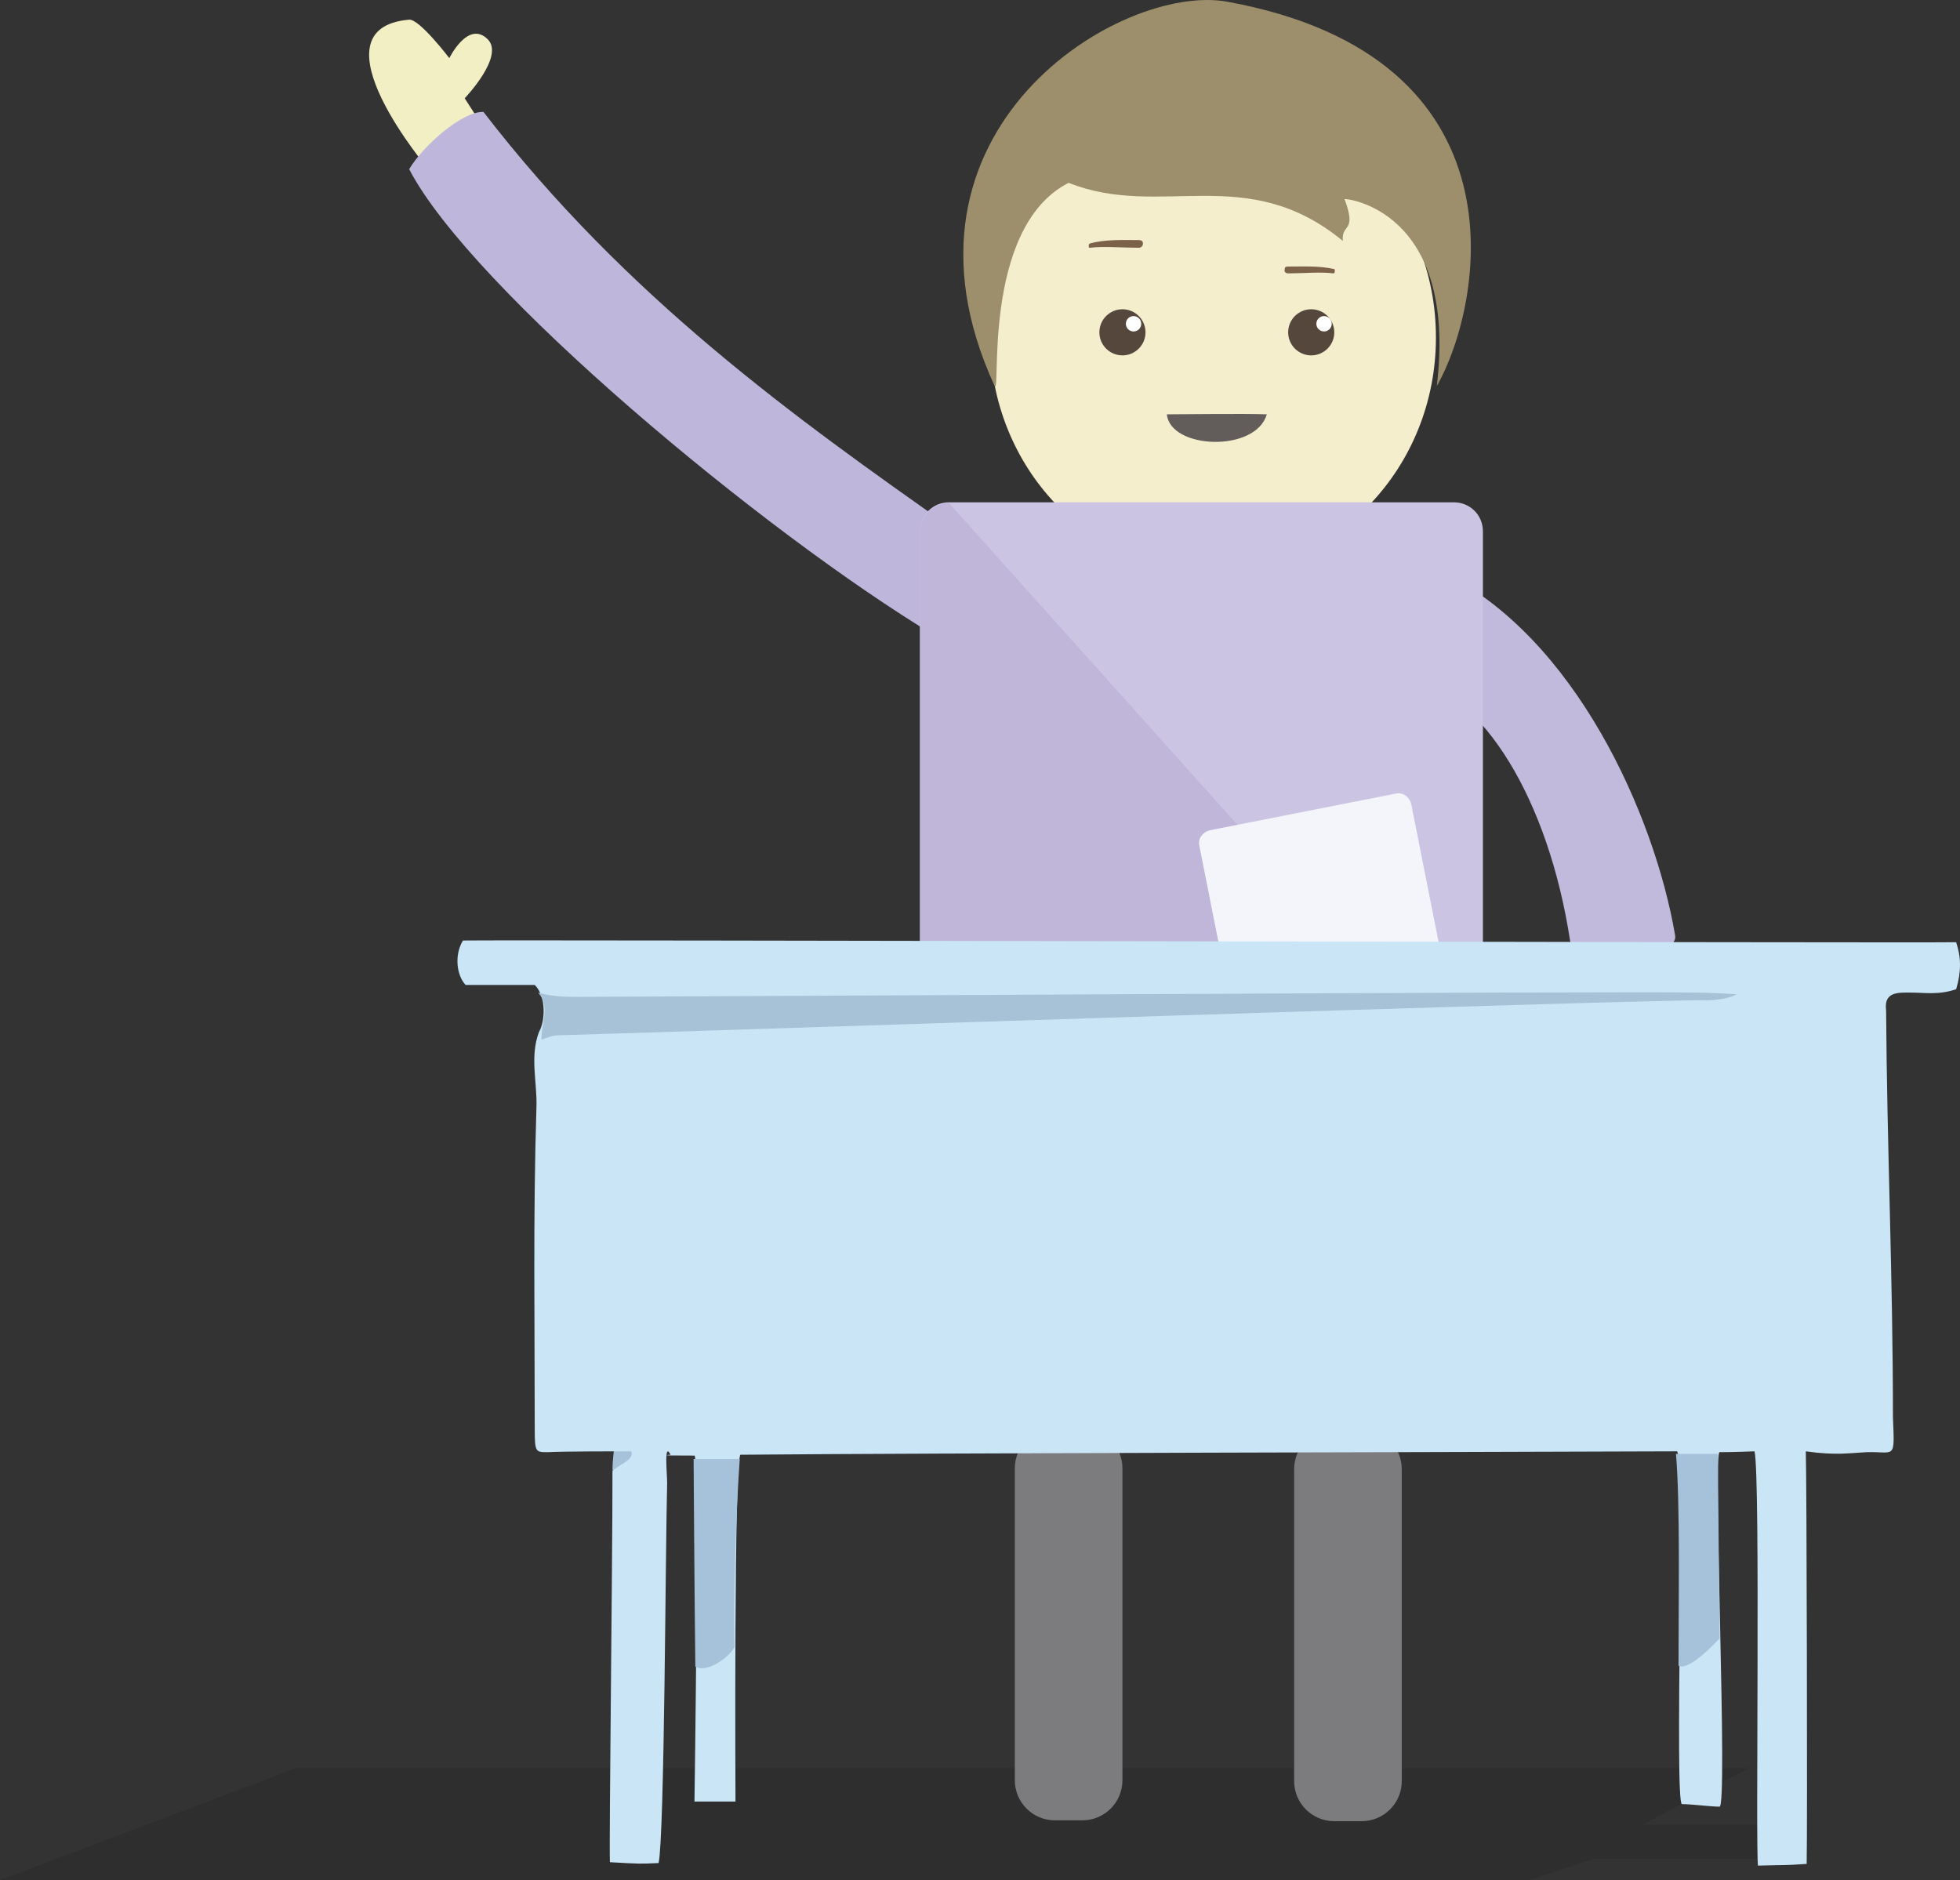 <?xml version="1.0" encoding="UTF-8"?>
<!DOCTYPE svg PUBLIC "-//W3C//DTD SVG 1.1//EN" "http://www.w3.org/Graphics/SVG/1.1/DTD/svg11.dtd">
<svg version="1.1" xmlns="http://www.w3.org/2000/svg" xmlns:xlink="http://www.w3.org/1999/xlink" x="0" y="0" width="229.45" height="220.104" viewBox="0, 0, 229.45, 220.104">
  <rect x="0" y="0" width="229.45" height="220.104" fill="#333333" stroke="none"/>
  <g id="Layer_1">
    <path d="M50.3,20.004 C50.3,20.004 36.1,3.304 47.9,2.304 C49.1,2.204 52.6,6.804 52.6,6.804 C52.6,6.804 54.8,2.304 57.1,4.604 C59.1,6.604 54.4,11.504 54.4,11.504 L56.2,14.304 L50.3,20.004 z" fill="#F2EFC4"/>
    <path d="M47.9,19.804 C49.5,17.104 54.1,13.004 56.6,13.104 C73.3,34.804 93.2,49.004 111.4,61.804 C113.6,63.704 112.1,76.004 109.6,74.504 C89.3,62.304 55.1,33.704 47.9,19.804 z" fill="#BFB7DB"/>
    <path d="M168.9,67.004 C184.4,74.604 193.7,95.404 196.1,109.504 C196.6,112.504 184.2,113.204 183.8,110.104 C181.3,93.804 173.7,81.004 164.6,79.104 C161.4,78.504 166,65.604 168.9,67.004 z" fill="#C2BADC"/>
    <path d="M168.1,39.504 C168.1,54.692 156.415,67.004 142,67.004 C127.585,67.004 115.9,54.692 115.9,39.504 C115.9,24.316 127.585,12.004 142,12.004 C156.415,12.004 168.1,24.316 168.1,39.504 z" fill="#F4EECD"/>
    <path d="M116.4,45.104 C102.7,15.204 131.3,-2.096 143.7,0.204 C179.2,6.704 173.6,35.704 168.2,45.204 C170.7,24.404 157.4,23.204 157.4,23.304 C158.9,27.304 157,26.104 157.2,28.204 C145.9,18.904 135.9,25.704 125.1,21.404 C114.7,26.704 117.3,47.104 116.4,45.104 z" fill="#9D8F6C"/>
    <path d="M170.2,132.004 L111.1,132.004 C109.2,132.004 107.7,130.504 107.7,128.604 L107.7,62.204 C107.7,60.304 109.2,58.804 111.1,58.804 L170.2,58.804 C172.1,58.804 173.6,60.304 173.6,62.204 L173.6,128.604 C173.6,130.504 172.1,132.004 170.2,132.004 z" fill="#CBC4E2"/>
    <path d="M170.2,132.004 L111.1,132.004 C109.2,132.004 107.7,130.404 107.7,128.604 L107.7,62.304 C107.7,60.404 109.2,58.904 111.1,58.904 L173.6,128.604 C173.6,130.404 172.1,132.004 170.2,132.004 z" fill="#BFB6DA"/>
    <path d="M145.8,126.204 L140.4,99.004 C140.2,98.204 140.8,97.404 141.6,97.204 L163.4,92.904 C164.2,92.704 165,93.304 165.2,94.104 L170.6,121.304 C170.8,122.104 170.2,122.904 169.4,123.104 L147.6,127.404 C146.8,127.604 146,127.004 145.8,126.204 z" fill="#F4F5FB"/>
    <path d="M148.3,48.504 C147,53.004 137,52.604 136.6,48.504 C138.4,48.504 145.6,48.404 148.3,48.504 z" fill="#625D5B"/>
    <path d="M156.1,32.004 C154.7,31.804 152.5,32.004 150.8,32.004 C150.5,32.004 150.3,31.804 150.4,31.504 C150.4,31.204 150.6,31.204 150.8,31.204 C152.6,31.204 154.5,31.104 156.2,31.504 C156.3,31.504 156.3,32.004 156.1,32.004 z" fill="#7B6249"/>
    <path d="M127.6,29.004 C129.1,28.804 131.4,29.004 133.3,29.004 C133.6,29.004 133.8,28.804 133.8,28.504 C133.8,28.204 133.6,28.104 133.3,28.104 C131.4,28.104 129.4,28.004 127.6,28.504 C127.4,28.504 127.4,29.104 127.6,29.004 z" fill="#7B6249"/>
    <path d="M134.1,38.904 C134.1,40.395 132.891,41.604 131.4,41.604 C129.909,41.604 128.7,40.395 128.7,38.904 C128.7,37.413 129.909,36.204 131.4,36.204 C132.891,36.204 134.1,37.413 134.1,38.904 z" fill="#55473B"/>
    <path d="M156.2,38.904 C156.2,40.395 154.991,41.604 153.5,41.604 C152.009,41.604 150.8,40.395 150.8,38.904 C150.8,37.413 152.009,36.204 153.5,36.204 C154.991,36.204 156.2,37.413 156.2,38.904 z" fill="#55473B"/>
    <path d="M133.6,37.904 C133.6,38.401 133.197,38.804 132.7,38.804 C132.203,38.804 131.8,38.401 131.8,37.904 C131.8,37.407 132.203,37.004 132.7,37.004 C133.197,37.004 133.6,37.407 133.6,37.904 z" fill="#FFFFFF"/>
    <path d="M155.9,37.904 C155.9,38.401 155.497,38.804 155,38.804 C154.503,38.804 154.1,38.401 154.1,37.904 C154.1,37.407 154.503,37.004 155,37.004 C155.497,37.004 155.9,37.407 155.9,37.904 z" fill="#FFFFFF"/>
    <path d="M0,220.104 L34.6,207.004 L204.7,207.004 L192.3,213.604 L206.3,213.604 L206.3,217.604 L186.6,217.604 L179.1,220.104 z" fill="#000000" opacity="0.1"/>
    <g>
      <path d="M126.7,213.104 L123.5,213.104 C120.9,213.104 118.8,211.004 118.8,208.404 L118.8,171.904 C118.8,169.304 120.9,167.204 123.5,167.204 L126.7,167.204 C129.3,167.204 131.4,169.304 131.4,171.904 L131.4,208.404 C131.4,211.004 129.3,213.104 126.7,213.104 z" fill="#7C7C7E"/>
      <path d="M159.4,213.204 L156.2,213.204 C153.6,213.204 151.5,211.104 151.5,208.504 L151.5,172.004 C151.5,169.404 153.6,167.304 156.2,167.304 L159.4,167.304 C162,167.304 164.1,169.404 164.1,172.004 L164.1,208.504 C164.1,211.104 162,213.204 159.4,213.204 z" fill="#7C7C7E"/>
    </g>
    <g>
      <path d="M71.9,169.504 C71.9,169.504 71.7,171.104 71.7,172.004 C71.7,172.304 72.1,172.404 72.3,172.204 L73.9,170.904 C74.1,170.704 74.1,170.504 74.1,170.304 L74,169.504 C74.1,169.504 71.9,169.204 71.9,169.504 z" fill="#A5C2DA"/>
      <g>
        <path d="M229,110.304 C229.6,112.104 229.6,113.804 229,115.804 C227,116.504 225.2,116.204 223.9,116.204 C222.3,116.204 220.5,116.004 220.8,118.304 C220.9,134.204 221.6,149.504 221.6,165.904 C221.8,171.004 221.9,169.904 218.5,170.004 C216.5,170.104 214.9,170.404 211.4,169.904 C211.5,171.804 211.6,215.004 211.5,218.204 C208.6,218.404 209.5,218.304 205.8,218.404 C205.5,216.504 206.1,173.104 205.4,169.904 C205.1,169.904 203.2,170.004 201.3,170.004 C200.5,170.004 202.3,211.504 201.3,211.504 C200.3,211.504 198,211.204 196.9,211.204 C196,211.204 197.3,169.904 196.3,169.904 C171,170.004 108.7,170.104 86.7,170.304 C85.9,170.304 86.1,210.904 86.1,210.904 L81.3,210.904 C81.3,210.904 81.9,170.404 81.3,170.404 C79.7,170.404 76.9,170.404 78.5,170.304 C77.7,168.704 78.1,172.504 78.1,173.604 C77.9,181.004 77.8,214.904 77.1,218.104 C74.9,218.204 74.9,218.204 71.4,218.004 C71.3,214.704 71.7,184.004 71.7,172.204 C72.5,171.404 74.3,170.904 73.9,169.904 C72,169.904 66,169.904 64.1,170.004 C62.7,170.004 62.6,170.004 62.6,167.304 C62.6,154.704 62.4,142.204 62.8,129.604 C62.9,126.704 62,123.704 63.1,120.804 C63.8,119.604 64,116.704 62.6,115.304 C60.4,115.304 56.8,115.304 54.5,115.304 C53.4,114.104 53.2,111.704 54.2,110.104 C59.5,110.004 225.9,110.404 229,110.304 z" fill="#CAE5F5"/>
        <path d="M63,116.204 C64.4,116.604 65.8,116.704 67.2,116.704 C74.7,116.704 194.3,116.004 198.3,116.204 C199.1,116.204 202.4,116.304 203.3,116.404 C202.3,117.004 200.2,117.104 199.9,117.104 C195.2,116.904 70.3,121.104 65.3,121.204 C64.7,121.204 64,121.504 63.4,121.704 C63.3,119.904 64.5,117.904 63,116.204 z" fill="#A7C2D6"/>
        <path d="M81.2,170.804 C81.2,170.804 81.3,187.304 81.4,195.104 C82.7,195.904 85.3,194.104 86,192.804 C85.8,187.404 86.2,176.304 86.6,170.804 C85.5,170.804 81.2,170.804 81.2,170.804 z" fill="#A5C2DA"/>
        <path d="M196.2,170.204 C196.7,176.104 196.5,187.204 196.5,195.004 C197.8,195.704 201.3,191.804 201.3,191.804 L201.1,170.204 C201.1,170.204 197.2,170.204 196.2,170.204 z" fill="#A5C2DA"/>
      </g>
    </g>
  </g>
</svg>
